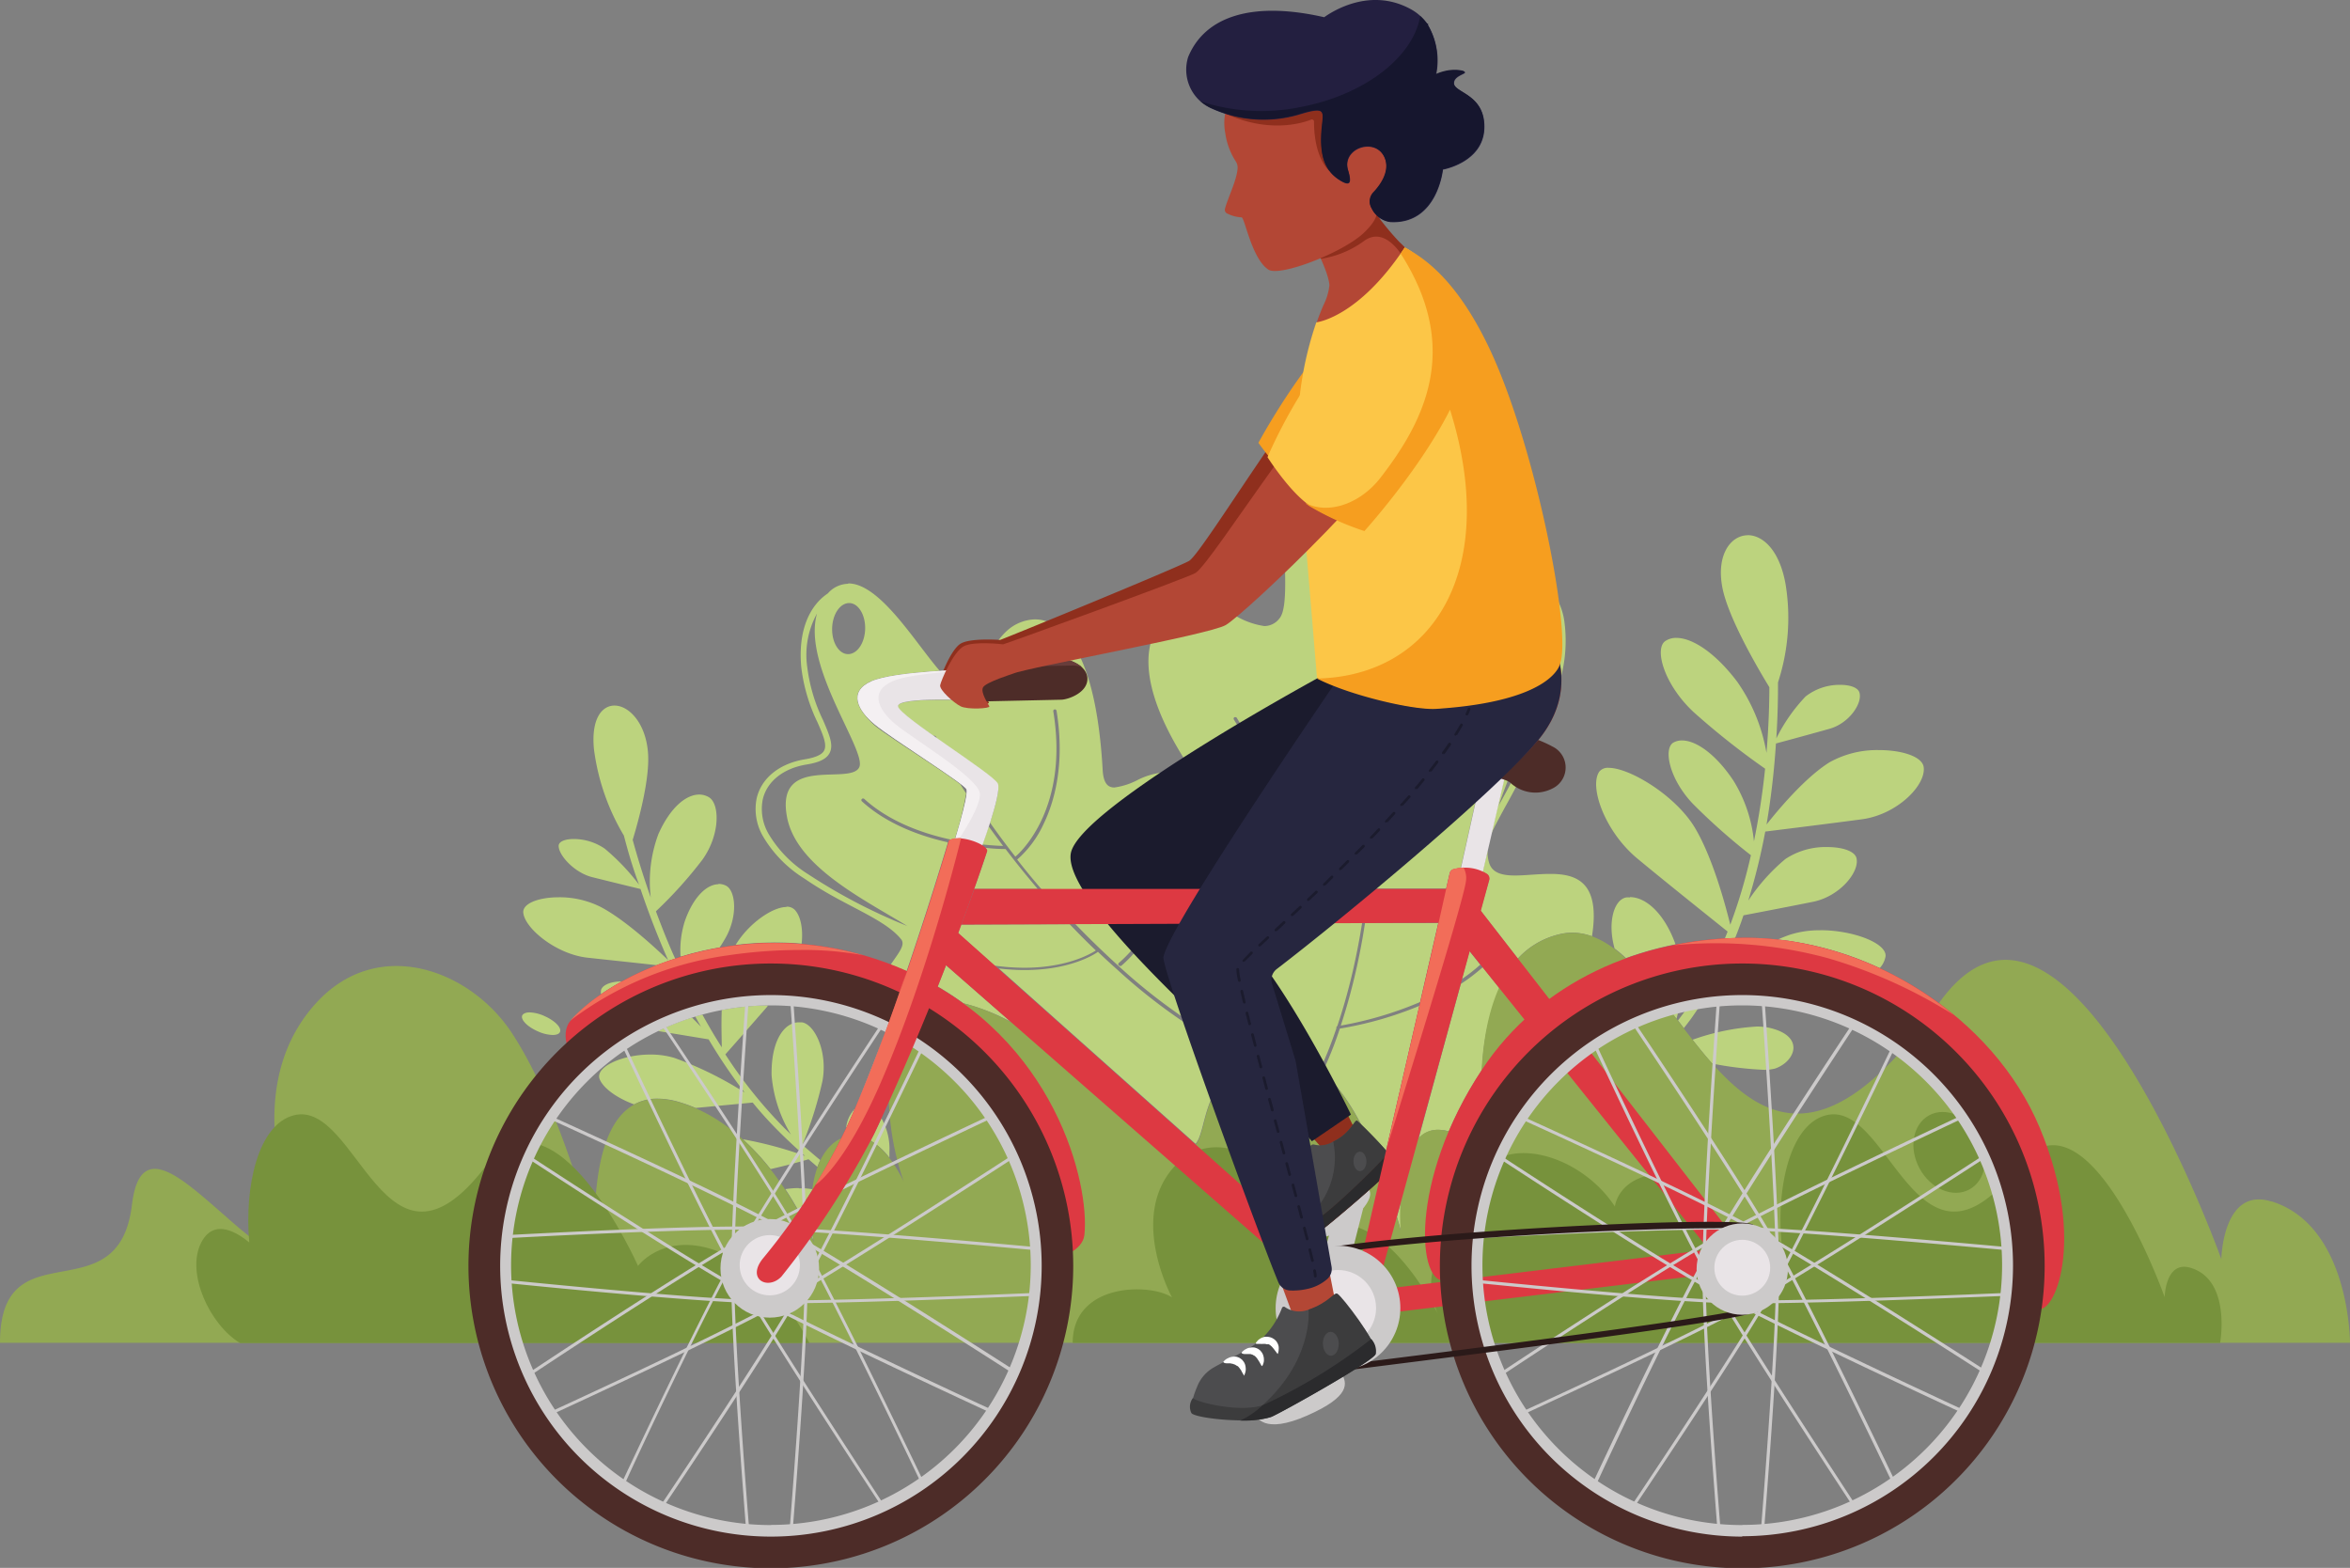 <svg xmlns="http://www.w3.org/2000/svg" viewBox="0 0 309.77 206.66"><rect x="0" y="0" width="309.77" height="206.66" fill="#808080" stroke="none"/><defs><style>.cls-1{fill:#cccaca;}.cls-2{fill:#bcd37e;}.cls-3{fill:#92a953;}.cls-4{fill:#77923c;}.cls-5{fill:#8f2f1d;}.cls-6{fill:#f69e1f;}.cls-7{fill:#1b1b2d;}.cls-8{fill:#4c4c4e;}.cls-9{fill:#3c3c3d;}.cls-10{fill:#4d2c28;}.cls-11{fill:#2b2b2d;}.cls-12{fill:#fff;}.cls-13{fill:#dd3942;}.cls-14{fill:#e9e4e7;}.cls-15{fill:#f4f0f2;}.cls-16{fill:#673d3b;}.cls-17{fill:#2b1a19;}.cls-18{fill:#d4ece9;}.cls-19{fill:#b9e0da;}.cls-20{fill:#69c1b6;}.cls-21{fill:#f26d59;}.cls-22{fill:#d7d6d5;}.cls-23{fill:#715653;}.cls-24{fill:#ede8eb;}.cls-25{fill:#f6f2f5;}.cls-26{fill:#b34735;}.cls-27{fill:#26263f;}.cls-28{fill:#f68e6c;}.cls-29{fill:#fcc647;}.cls-30{fill:#ee6e4c;}.cls-31{fill:#231f40;}.cls-32{fill:#16162e;}</style></defs><g id="Layer_2" data-name="Layer 2"><g id="Layer_4" data-name="Layer 4"><g id="Layer_1-2" data-name="Layer 1"><path class="cls-1" d="M165.44,186.11c.07.72,1.15,3,6.88.47s5.3-4.25,4.48-5.62-11.44,4.21-11.36,5.12Z"/><path class="cls-2" d="M184.64,158.58l-.5,1.8c.19.64.37,1.27.54,1.87a27.76,27.76,0,0,1,0-3.67Zm10.93-7-.09.18.11.09c0-.09,0-.18,0-.27Zm-8.47-19a47.6,47.6,0,0,1-10.49,3,48.82,48.82,0,0,1-2.26,5.69c3.25,2.86,5.83,7.89,7.75,13l.66-2.83h0l4.34-18.88Zm8.34-5.08a24.47,24.47,0,0,1-2.89,2.2L187,150.07a3.35,3.35,0,0,1,2.59-1.15,5.26,5.26,0,0,1,1.4.2,50.06,50.06,0,0,1,4.38-8.12,31.08,31.08,0,0,1,2.28-10.75l-2.18-2.73Zm-70.74-.29c-.35.92-.72,1.86-1.1,2.82a39.57,39.57,0,0,1,3.39,2.21,27,27,0,0,1,6.26,2.45l-8.55-7.48Zm69-1.83-1,3.67a23.36,23.36,0,0,0,2.43-1.9l-1.42-1.77ZM141,121.82l-14.31.05-.41,1.11,4.82,4.3a29.71,29.71,0,0,0,3.92.28c6,0,9.16-2.1,9.43-2.28q-1.67-1.59-3.45-3.46Zm38.47-.15-13.28,0c.23,2.49,0,4.57-1,5.72a2.15,2.15,0,0,1-1.62.91c-1.63,0-3.17-2.64-4.12-6.6l-7.34,0a17.66,17.66,0,0,1-4.32,5.62.23.23,0,0,1-.14,0,.21.21,0,0,1-.18-.08.2.2,0,0,1,0-.3,17,17,0,0,0,4.09-5.28l-9.95,0c2.18,2.27,4.23,4.21,6,5.82a75.42,75.42,0,0,0,12.42,9.21.21.21,0,0,1,.08.29.23.23,0,0,1-.2.11.2.2,0,0,1-.11,0,74.47,74.47,0,0,1-12.5-9.26c-.82-.73-1.68-1.51-2.57-2.37,0,0,0,0,0,0-.17.13-3.35,2.4-9.65,2.4a28.2,28.2,0,0,1-3.42-.21l25.94,23.12c1.7-2,.61-9.59,9.19-11.74a7.55,7.55,0,0,1,1.85-.23A8.33,8.33,0,0,1,174,141a53.52,53.52,0,0,0,2.16-5.46.09.09,0,0,1,0-.07.22.22,0,0,1,.12-.22,78.64,78.64,0,0,0,2.27-8.27c.35-1.6.69-3.38,1-5.33Zm10.11,0-9.65,0c-.3,2-.65,3.81-1,5.43a80.6,80.6,0,0,1-2.19,8.08,47.85,47.85,0,0,0,10.45-3.1l2.4-10.44Zm6.52-9.61-.66,2.86a4.82,4.82,0,0,1,.5.27.74.74,0,0,1,.33.84l-1.11,4,4.91,6.32a10.72,10.72,0,0,1,5.36-3.18,7.36,7.36,0,0,1,1.83-.24,7.66,7.66,0,0,1,2.59.48c1.13-7.13-2-8.22-5.49-8.22-.78,0-1.59.05-2.37.1s-1.55.11-2.26.11c-1.63,0-2.94-.29-3.4-1.55a4.61,4.61,0,0,1-.23-1.84Zm-66.21-.28a.69.69,0,0,1,.21.39c0,.1-.61,2-1.7,5h8.39c-1.39-1.63-2.81-3.38-4.24-5.26-.31,0-1.28,0-2.66-.16Zm.43-2.87c-.3.9-.59,1.75-.82,2.4,1.24.13,2.2.18,2.72.19-.63-.84-1.27-1.7-1.9-2.59Zm6.13-27.27a5.74,5.74,0,0,0-3.82,1.6c-2.38,2.24-2.91,5.48-4.46,6.68l.13,2.43s-2-.1-4.15-.1c-2.78,0-5.93.16-5.81.89.08.53,2.17,2.09,4.66,3.84,0,0,0,0,.06,0a.18.18,0,0,1,.1,0,.24.24,0,0,1,.21.11l.18.34c3.55,2.48,7.66,5.22,7.95,6s-.34,2.92-1,5c1.11,1.58,2.23,3.07,3.34,4.49,0,0,0,0,0,0s7.2-5.76,5-19.17a.23.23,0,0,1,.2-.25h0a.23.23,0,0,1,.23.18c1.15,7.14-.31,12.07-1.74,15a14,14,0,0,1-3.45,4.62l0,0q1.65,2.11,3.29,4h16a30,30,0,0,0,.92-10.54.22.22,0,0,1,.21-.23h0a.21.21,0,0,1,.22.2,30.26,30.26,0,0,1-.9,10.57h4.79c-.11-1.1-.17-2.25-.19-3.43-.16-9.71-2.3-12.07-4.81-12.07a9.34,9.34,0,0,0-3.63,1,9.37,9.37,0,0,1-3.09,1c-.87,0-1.44-.57-1.54-2.32-.88-15.64-5.28-19.84-8.94-19.84Zm-16.66,40.5-.28-.12a73.41,73.41,0,0,1-13-6.8,15.73,15.73,0,0,1-5.13-5.19,6.52,6.52,0,0,1-.83-4.68c.56-2.37,2.72-4.08,5.77-4.58,1.64-.26,2.59-.72,3-1.45.62-1.07,0-2.47-.83-4.4a22.15,22.15,0,0,1-2.08-7,11.25,11.25,0,0,1,1.29-7.06c-2,6.92,6.56,18.08,5.57,20.26-1.13,2.46-11-1.7-9.55,6.45,1.14,6.62,10.21,11,16.1,14.62Zm-8-35.92h0c-1.22,0-2.16-1.57-2.1-3.43s1.06-3.3,2.25-3.3h0c1.21,0,2.16,1.58,2.1,3.44s-1.06,3.29-2.25,3.29Zm0-9.27a3.65,3.65,0,0,0-2.67,1.27,6.9,6.9,0,0,0-1.65,1.55c-1.06,1.37-2.24,3.9-1.85,8.16a22.75,22.75,0,0,0,2.13,7.26c.74,1.68,1.31,3,.86,3.78-.3.52-1.12.88-2.49,1.11-3.36.55-5.74,2.46-6.37,5.11a7.15,7.15,0,0,0,.9,5.17,16.29,16.29,0,0,0,5.36,5.43c.63.43,1.26.84,1.88,1.22,4.34,2.69,8.92,4.32,10.9,6.8.6.75-.38,1.84-1.39,3.35q1,.41,2.1.87c2.93-8.57,5.13-15.92,5.46-17-3.72-.84-8.08-2.42-11.35-5.41a.21.21,0,0,1,0-.31.24.24,0,0,1,.32,0c3.3,3,7.74,4.57,11.46,5.37a2.17,2.17,0,0,1,.47-.1,43.14,43.14,0,0,0,1.49-6l-.76-1.19c-2-1.55-7.56-5.09-10.29-7-.43-.32-.8-.59-1.06-.81C114,94.43,113,93.16,113,92c0-.84.52-1.62,1.81-2.2,1.76-.78,5.88-1.18,9.06-1.38-3.21-3.69-7.87-11.52-12.05-11.52ZM177.44,68a4.59,4.59,0,0,1-3.26-1.81c-1.4-1.67-1.67-3.75-.6-4.64a1.84,1.84,0,0,1,1.22-.41A4.63,4.63,0,0,1,178.06,63c1.4,1.67,1.67,3.75.6,4.64a1.84,1.84,0,0,1-1.22.41Zm11.3,14.39a1.2,1.2,0,0,1-.59-.14c-2.48-1.29-2.9-17.58-9.7-22.54,1.74.66,4.05,2.17,6.29,5.58A26.53,26.53,0,0,1,188,73.23c.64,2.37,1.11,4.08,2.45,4.62a2.31,2.31,0,0,0,.89.17,6.39,6.39,0,0,0,2.89-1,9.52,9.52,0,0,1,4.51-1.24,6.38,6.38,0,0,1,4,1.36,7.74,7.74,0,0,1,2.65,4.89,18.09,18.09,0,0,1-.86,8.4,84.09,84.09,0,0,1-6.83,15.47l-.17.31c2.65-7.54,7.69-17.93,3.9-24.81-1.34-2.45-2.78-3.29-4.22-3.29-1.62,0-3.23,1.06-4.69,2.12s-2.78,2.12-3.81,2.12ZM174.33,58.3c-8.39,0-3.18,20.3-5.68,23.22a2.49,2.49,0,0,1-2,1A10.42,10.42,0,0,1,162.6,81a11.19,11.19,0,0,0-4.73-1.45h-.21c-4.31.16-12.72,6.52,2.26,25.91a35.71,35.71,0,0,1,5.44,11.67h14.73c.3-2.87.51-6,.54-9.39h-.07c-.11,0-10.55-.64-17.92-12.91a.22.22,0,0,1,.09-.3.2.2,0,0,1,.11,0,.21.21,0,0,1,.2.11c7.24,12.06,17.44,12.68,17.54,12.69h.06a105,105,0,0,0-1.55-18.63.22.22,0,0,1,.19-.25h0a.24.24,0,0,1,.23.18,105.23,105.23,0,0,1,1.55,16.71c1.8-1.2,10.34-7.27,11.95-15.23a.22.22,0,0,1,.22-.18h.05a.22.22,0,0,1,.18.25c-1.74,8.6-11.36,15-12.39,15.68a99.74,99.74,0,0,1-.55,11.26h10.1l.46-2a.75.75,0,0,1,.54-.55l.06,0a4.85,4.85,0,0,1,.74-.15h.13l2.91-13.08,3,.49-1.86,8c.47-1,1.1-2.17,1.83-3.51a89.27,89.27,0,0,0,6.08-13.18c.28-.79.55-1.6.81-2.44a18.94,18.94,0,0,0,.89-8.79,8.55,8.55,0,0,0-2.95-5.38A7.18,7.18,0,0,0,198.76,75a10.29,10.29,0,0,0-4.92,1.36,5.61,5.61,0,0,1-2.48.85,1.72,1.72,0,0,1-.58-.1c-1-.4-1.41-2-2-4.09a27,27,0,0,0-3.34-8.18c-2.76-4.19-5.66-5.67-7.61-6.18a8.45,8.45,0,0,0-2.11-.28l-.52,0a5.51,5.51,0,0,0-.89-.07Z"/><path class="cls-2" d="M107.13,162.8,107,163c.1.2.17.37.22.5l0,0a6.67,6.67,0,0,1-.12-.69Zm-1.82-6.2a11.89,11.89,0,0,0-1.79.14c.67,1,1.26,2,1.75,2.88.57-.84,1.17-1.75,1.78-2.73,0,0,0-.1,0-.15l-.82-.1c-.31,0-.63,0-.94,0Zm10.91-9.26c-.32.71-.65,1.41-1,2.1l-.45.9a8.78,8.78,0,0,1,2.47,2.26c0-.25,0-.5,0-.74a8.15,8.15,0,0,0-1.09-4.52Zm-3.53-1.18a4.1,4.1,0,0,0-1.16,2.58c.14-.3.28-.6.41-.9l.75-1.68ZM101.2,132.52a33.56,33.56,0,0,0-6.06.61c-.08,2,0,3.76,0,4.92-.91-1.43-1.76-2.88-2.56-4.33q-.47.12-.93.27c.24.45.5.9.75,1.34l-1.19-1.21a34.67,34.67,0,0,0-4.47,1.78L93.41,137A70.22,70.22,0,0,0,98.15,144a46.52,46.52,0,0,0-9.3-4.57,11,11,0,0,0-3.13-.43c-3.73,0-7.24,1.64-6.69,3.2.43,1.19,2.28,2.54,4.56,3.37a6.28,6.28,0,0,1,3.09-.76,10.37,10.37,0,0,1,3.18.55,16,16,0,0,1,1.83.68l7.53-.71c1,1.24,2.1,2.45,3.23,3.59s2.42,2.35,3.67,3.45a50.46,50.46,0,0,0-8.18-2.2,33.31,33.31,0,0,1,3.64,3.93c2.19-.5,4.22-1.06,5-1.3l1.16,1c.12-.31.25-.61.38-.89-.79-.65-1.57-1.33-2.35-2a52.37,52.37,0,0,0,2.63-8.35c.75-3.89-1-7.58-2.72-7.81l-.35,0c-2,0-3.71,2.5-3.62,7a17.8,17.8,0,0,0,2.55,7.79c-.38-.38-.77-.75-1.15-1.14a61.18,61.18,0,0,1-7.5-9.42c1-1.11,3.42-3.88,5.55-6.32ZM82,129.36c-1.61,0-2.84.56-2.79,1.37a1.25,1.25,0,0,0,0,.32A32.13,32.13,0,0,1,82,129.36Zm21.67-9.81c-1.86,0-5,2.19-6.7,5a44.34,44.34,0,0,1,5.22-.32q1.71,0,3.48.15c.21-1.93-.12-3.65-.93-4.48a1.47,1.47,0,0,0-1.07-.39Zm-8.94-3c-1.53,0-3.3,1.61-4.44,4.81a12.64,12.64,0,0,0-.58,4.74,42.13,42.13,0,0,1,5.15-1.22q.33-.48.63-1c1.83-3,1.51-6.48.21-7.14a2.2,2.2,0,0,0-1-.23ZM81,93c-1.68,0-3.11,1.79-2.7,5.8a29.57,29.57,0,0,0,3.94,11.34c.41,1.56,1,3.79,2,6.47a28.7,28.7,0,0,0-4.54-4.76,7.26,7.26,0,0,0-4.06-1.26c-1.13,0-2,.32-2,.91,0,1.25,2.09,3.54,4.43,4.12,2,.5,5.35,1.32,6.36,1.56.94,2.77,2.14,6,3.64,9.37-1.74-1.67-5.72-5.34-8.88-7a12.06,12.06,0,0,0-5.54-1.28c-2.66,0-4.83.83-4.67,2.07.26,2.1,4.38,5.44,8.44,5.89,2.62.29,6.67.71,9.21,1,.77-.3,1.56-.59,2.38-.85-1-2.18-1.81-4.29-2.55-6.26a56.26,56.26,0,0,0,6.12-6.79c2.38-3.31,2.31-7.4.86-8.25a2.48,2.48,0,0,0-1.27-.35c-1.75,0-3.84,1.73-5.39,5.23a17.93,17.93,0,0,0-1,8.34c-1.08-3.08-1.87-5.71-2.38-7.6.67-2.2,2.36-8.16,2-11.7-.36-3.77-2.53-6-4.4-6Z"/><path class="cls-2" d="M231.57,135.31a30.16,30.16,0,0,0-8.46,1.74c.84,1.08,1.71,2.14,2.59,3.14a44.93,44.93,0,0,0,6.8.82,5.06,5.06,0,0,0,1.53-.18c2.62-.94,3.93-4.22-.69-5.33a7.51,7.51,0,0,0-1.77-.19Zm-10.18-2.73-1.47.31c.36.46.71.93,1.07,1.4.14-.52.28-1.1.4-1.71Zm3-.48c-.55.07-1.1.15-1.64.24-.29.44-.6.88-.92,1.31-.21.28-.42.57-.64.85.09.12.18.25.28.37l.49.65c.31-.39.61-.79.91-1.19.53-.73,1-1.47,1.52-2.23Zm15.57-9.48a12.86,12.86,0,0,0-4,.58c-.52.18-1.06.39-1.61.64.43,0,.87.1,1.3.16h.07a43.53,43.53,0,0,1,12.06,3.6,3,3,0,0,0,.77-1.56c.15-1.73-4.28-3.43-8.61-3.43Zm-25.1-4.33a3.73,3.73,0,0,0-.48,0c-1.6.26-2.53,3.22-1.55,6.73a17.42,17.42,0,0,1,1.5,1.27,45.05,45.05,0,0,1,6.53-1.82c-1.43-4-3.86-6.22-6-6.22Zm15.55-47.74c-2.25,0-4.19,2.54-3.38,6.85.75,4,4.69,10.71,6.2,13.18,0,2.14-.08,5.14-.38,8.66a23,23,0,0,0-3.87-9.4c-2.93-3.87-5.94-5.76-8-5.76a2.52,2.52,0,0,0-1.47.42c-1.45,1-.21,5.64,3.68,9.31a100.27,100.27,0,0,0,9.48,7.51,96.34,96.34,0,0,1-1.47,9.58,18.68,18.68,0,0,0-2.7-8c-2.36-3.54-4.95-5.3-6.78-5.3a2.27,2.27,0,0,0-1.14.28c-1.33.78-.58,4.76,2.57,8.07a81.64,81.64,0,0,0,7.65,6.78,70.63,70.63,0,0,1-2.72,9.16c-.68-2.78-2.35-8.9-4.65-12.76-2.54-4.26-8.6-7.92-11.37-7.92a1.44,1.44,0,0,0-1.23.48c-1.4,1.93.69,7.94,5.07,11.53,3.61,3,9.78,7.92,11.83,9.57-.12.31-.25.62-.37.92l1.35-.06q.6-1.47,1.11-3c1.79-.34,6.42-1.23,9.19-1.79,3.49-.71,6.13-3.91,5.71-5.74-.22-.94-1.88-1.47-3.85-1.47a9.62,9.62,0,0,0-5.53,1.58,25.4,25.4,0,0,0-4.89,5.48,82.56,82.56,0,0,0,2.24-9.1c2-.25,8.8-1.09,12.74-1.62,4.68-.63,8.5-4.53,8.14-6.91-.21-1.35-2.84-2.21-5.85-2.21a12.85,12.85,0,0,0-6.56,1.61c-3.21,2-6.77,6.26-8.3,8.2A104.33,104.33,0,0,0,234.1,98c1.12-.3,4.88-1.32,7.07-1.94,2.59-.73,4.37-3.38,3.93-4.79-.2-.64-1.23-1-2.5-1a7.27,7.27,0,0,0-4.6,1.54,22.38,22.38,0,0,0-3.85,5.52c.19-3,.23-5.6.22-7.38a27.38,27.38,0,0,0,1-12.94c-.79-4.49-3-6.47-5-6.47Z"/><path class="cls-3" d="M299.41,158.37c-6.44-2-6.6,7.6-6.6,7.6s-20.49-57.34-37.21-33.76c-17.11,24.12-26,13.39-34.17,2.66-5-6.63-9.77-13.25-16-11.68-9.12,2.31-11.17,14.23-9.88,28.66-2.68-2.26-8.28-5.89-10.13,1.36a28,28,0,0,0-.78,9c-2.76-10-8.58-25.39-17.83-23.08-13.53,3.39-3,20.32-17.29,7.45S115,121.56,117.21,146a35.88,35.88,0,0,0,1.9,9.71c-4-8.17-9.41-7.18-11.34-1.89-1.53,4.17-.6,9.69-.46,10-.28-.58-6-14.8-17.45-18.43-11.66-3.69-11.24,12.5-11.6,16.18-.2,2.08-3.75-14.65-10.78-25.4-5.48-8.36-17.73-12.95-25.91-3.85-11.78,13.11-.63,33.87-.63,33.87-3.17,1-7.37-2.48-11.35-6-5.81-5.06-11.15-10.11-12.2-1.37C15.62,173.55,0,161.53,0,177H309.77s0-15.46-10.36-18.65Z"/><path class="cls-4" d="M292.65,177s1.5-8.27-3.89-9.89c-3.34-1-3.42,3.87-3.42,3.87S275.07,142,266,153.76c-8.06,10.47-12.54,5-16.69-.47-2.7-3.56-5.26-7.12-8.58-6.29-4.74,1.18-6.57,9.41-5.9,16.77-1.4-1.15-4.3-3-5.27.7a13.89,13.89,0,0,0-.4,4.61c-1.44-5.1-5-14.68-9.95-14.42-5.95.31-6.34,4.37-6.34,4.37-5.67-8.64-19.9-10.71-18.76,1.73a22.27,22.27,0,0,0,1.2,5.57c-1.8-1.34-4.48-2.68-5.91-.15-1.78,3.16.17,7.07.17,7.07s-4.7-9.63-10.75-11.51-4.49,7.39-4.67,9.27c-.11,1.06-2.22-9.79-5.87-15.27-2.85-4.26-9.21-6.61-13.46-2-6.12,6.68-.33,17.27-.33,17.27-2.88-1.92-13.09-1.93-13.09,6l151.24,0Z"/><path class="cls-4" d="M93.37,164.52c-6.26-1.73-9.27,2.34-9.27,2.34S73.09,142,64,153.76C50.72,171.05,47.18,144.9,38.76,147c-4.74,1.18-6.57,9.41-5.9,16.77-1.4-1.15-4.62-3.38-6.36.06-2,4,1.14,10.76,5.13,13.19h75.05S101.9,166.88,93.37,164.52Z"/><ellipse class="cls-4" cx="256.95" cy="151.88" rx="4.45" ry="5.56" transform="translate(-41.34 141.08) rotate(-28.51)"/><path class="cls-2" d="M69.85,133.44c-.48,0-.83.12-1,.38-.27.54.62,1.49,2,2.1a5.09,5.09,0,0,0,2,.5c.47,0,.83-.12.95-.37.28-.55-.61-1.49-2-2.11a5.22,5.22,0,0,0-2-.5Z"/><path class="cls-5" d="M180.94,42.58c-5.94,2.58-22.18,30.19-24.21,31.36-1.53.88-24.13,10.16-24.9,10.41,0,0-3.83-.29-5.17.47s-2.8,4.64-2.9,5.27,1.88,2.23,2.81,2.66,3.93.14,3.78-.16-1.24-1.73-.94-2.45,3.65-2.84,4.52-3.18a.3.3,0,0,0,.11-.07c1.75-.85,24.46-6,26.5-7.38C162.88,78,183,57.15,186.19,48.13,187,45.84,186.87,40,180.94,42.58Z"/><path class="cls-6" d="M165.88,58.37s2.7,3.88,5.11,5.32a30.58,30.58,0,0,0,6.35,2.51s15.8-20.28,7.12-25.44C177.55,36.65,165.88,58.37,165.88,58.37Z"/><polygon class="cls-1" points="173.51 168.92 176.48 158.15 179.67 159.35 177.01 169.87 173.51 168.92"/><path class="cls-1" d="M172.55,162.4c.19.54,2.36,1.46,5-.92s3.63-4,2.76-4.86-8,5.08-7.78,5.76Z"/><path class="cls-5" d="M175.41,89.63s-32.93,16.71-34,22.84c-.62,3.64,6.22,11.49,14.78,19.82s19.27,20.37,19.27,20.37l3.78-2.47s-8.19-17.36-14.53-25c-2.39-2.87-9.21-7.83-9.21-7.83l5.31-.13C177.89,114.52,196.34,93,196.34,93Z"/><path class="cls-7" d="M175.32,88.49s-33.12,17.85-34.17,24c-.62,3.64,6.22,11.49,14.78,19.82s17,18.12,17,18.12l5.15-3.51s-7-14.53-13.38-22.14a59.34,59.34,0,0,0-6.56-6.28C173.33,112.1,196.06,93,196.06,93Z"/><path class="cls-8" d="M165.84,158.77a28.1,28.1,0,0,0-.47,3.64c.11.38,8.38,0,8.6-.08s9.79-8.07,9.95-8.84-4.67-5.48-5-5.75-.88,1.7-3.24,2.76a3.28,3.28,0,0,1-2.4.38.49.49,0,0,0-.64.36,13,13,0,0,1-1,3C170.83,155.86,166.82,157.54,165.84,158.77Z"/><path class="cls-9" d="M178.91,147.74c-.33-.27-.87,1.66-3.17,2.73a10.45,10.45,0,0,1-7.06,12.09c2.37,0,5.16-.19,5.29-.22s9.79-8.08,9.95-8.85S179.25,148,178.91,147.74Z"/><path class="cls-10" d="M183,152c-1.32,1.62-8,8.1-9.62,8.84-1.15.52-6.63.5-7.93.14a5.2,5.2,0,0,0-.11,1.4c.11.38,7.89.22,8.6-.08s9.79-8.07,9.95-8.84C184,153.26,183.59,152.71,183,152Z"/><path class="cls-11" d="M183.92,153.4a.44.44,0,0,0,0-.1h0A5.49,5.49,0,0,0,183,152c-1.33,1.62-8,8.11-9.62,8.84a7.42,7.42,0,0,1-2,.33,10.72,10.72,0,0,1-2.73,1.36c2.32,0,5-.18,5.28-.22h0l0,0c.6-.39,8.87-7.32,9.83-8.67h0a.35.35,0,0,0,.07-.14h0a.11.11,0,0,0,0-.08Z"/><path class="cls-8" d="M180.12,153.08c0,.71-.37,1.28-.84,1.29s-.86-.57-.87-1.28.37-1.28.84-1.29S180.11,152.37,180.12,153.08Z"/><path class="cls-12" d="M170,158.65l-.28-.49-.12-.21a1.33,1.33,0,0,0-.14-.19,1.07,1.07,0,0,0-.14-.16l-.07-.06-.07,0-.08,0-.08,0c-.07,0-.13-.05-.21-.06l-.23-.05-.24,0a3.92,3.92,0,0,0-.4-.06c-.1,0-.13-.09,0-.17l.14-.13a.78.78,0,0,1,.2-.14,1.32,1.32,0,0,1,.61-.2,1.45,1.45,0,0,1,.41,0,1.78,1.78,0,0,1,.41.17l.18.14.14.18a.49.49,0,0,1,.11.18.71.71,0,0,1,.08.18,1.12,1.12,0,0,1,.06.35,1.45,1.45,0,0,1,0,.3,1.39,1.39,0,0,1-.13.42A.92.92,0,0,1,170,158.65Z"/><path class="cls-12" d="M171.74,157.47l-.28-.5c0-.06-.07-.13-.12-.2s-.09-.13-.13-.19a1.17,1.17,0,0,0-.15-.16.46.46,0,0,1-.07-.07l-.07,0a.14.14,0,0,0-.08-.05l-.08,0c-.07,0-.13-.06-.21-.07l-.23-.05-.24,0c-.15,0-.29,0-.4,0s-.13-.09-.05-.17a.92.92,0,0,1,.14-.13.8.8,0,0,1,.2-.15l.27-.12a1.69,1.69,0,0,1,.34-.08,1.47,1.47,0,0,1,.41,0,1.43,1.43,0,0,1,.41.17l.18.14.14.17a.58.58,0,0,1,.11.18.64.64,0,0,1,.08.19,1.11,1.11,0,0,1,.06.34,1.05,1.05,0,0,1,0,.31,1.49,1.49,0,0,1-.13.42A.92.92,0,0,1,171.74,157.47Z"/><path class="cls-13" d="M190.65,168.74h0c-3.79,1-5.06-13.08,4.76-27.85,7.59-11.42,20.79-17.28,34.73-17.28,16.18,0,32.62,10.38,38.75,25.08,6.31,15.12,1.71,25-.34,23.73-.53-.32,4.05-40.31-36.17-40.78s-41.73,37.1-41.73,37.1Z"/><path class="cls-13" d="M75.63,139.85s-2.14-3.38-.38-5.36c6.07-6.89,25-15.29,44.69-6.32,19.15,8.69,23.74,27.9,23,34.63-.24,2.11-3.41,3-3.41,3s-1-22.78-20.55-32.44c-24.93-12.29-43.33,6.45-43.33,6.45Z"/><polygon class="cls-14" points="192.3 115.67 195.49 101.32 198.51 101.81 195.17 116.2 192.3 115.67 192.3 115.67"/><polygon class="cls-13" points="229.46 164.21 192.97 117.17 128.44 117.17 126.73 121.87 190.72 121.63 225.26 164.71 179.38 170.26 125.88 122.59 124.38 126.95 177.79 173.68 231.77 167.18 229.46 164.21 229.46 164.21"/><path class="cls-1" d="M98.5,201.13a.21.21,0,0,1-.21-.18c0-.24-1.92-23.64-1.92-33.14s1.9-35.91,1.92-36.18a.21.21,0,0,1,.41,0c0,.26-1.92,26.66-1.92,36.15s1.9,32.87,1.92,33.1a.2.2,0,0,1-.19.22Z"/><path class="cls-1" d="M104.26,202.09h0a.21.21,0,0,1-.19-.22c0-.24,2-24.34,2-33.82s-1.9-36.12-1.92-36.39a.21.21,0,0,1,.19-.22.2.2,0,0,1,.22.19c0,.27,1.92,26.92,1.92,36.42s-2,33.61-2,33.86A.2.2,0,0,1,104.26,202.09Z"/><path class="cls-1" d="M137.56,164.88h0c-.27,0-27.31-2.56-37-2.78s-33.76,1.1-34,1.12a.21.21,0,0,1-.22-.19.2.2,0,0,1,.19-.22c.24,0,24.3-1.35,34-1.12s36.78,2.76,37.06,2.79a.2.2,0,0,1,.18.22A.21.21,0,0,1,137.56,164.88Z"/><path class="cls-1" d="M102.8,171.79c-1,0-2,0-2.77,0-9.74-.23-34.43-2.79-34.68-2.82a.2.2,0,0,1-.18-.22.2.2,0,0,1,.23-.18c.24,0,24.92,2.58,34.64,2.81s37.09-1,37.37-1a.21.21,0,0,1,.21.2.19.19,0,0,1-.19.21C137.18,170.73,114.14,171.79,102.8,171.79Z"/><path class="cls-1" d="M69.55,181.5a.21.21,0,0,1-.17-.09.2.2,0,0,1,.06-.28c.2-.14,20.25-13.48,28.77-18.22s33.11-16.26,33.36-16.37a.19.19,0,0,1,.27.1.2.2,0,0,1-.09.27c-.25.12-24.84,11.63-33.34,16.36s-28.54,18.06-28.75,18.2A.2.2,0,0,1,69.55,181.5Z"/><path class="cls-1" d="M71.49,187a.18.18,0,0,1-.18-.12.2.2,0,0,1,.1-.27c.22-.1,22.79-10.4,31.29-15.13s31.46-19.68,31.69-19.84a.21.21,0,0,1,.22.35c-.23.15-23.19,15.11-31.71,19.85s-31.1,15-31.32,15.15Z"/><path class="cls-1" d="M82,196.06l-.09,0a.22.22,0,0,1-.1-.28c.11-.22,10.28-22,15.08-30.53s19.8-31.13,19.95-31.36a.2.2,0,0,1,.28-.05.2.2,0,0,1,.06.28C117,134.33,102,157,97.22,165.43s-15,30.29-15,30.51A.22.22,0,0,1,82,196.06Z"/><path class="cls-1" d="M86.51,199.75a.19.19,0,0,1-.12,0,.2.2,0,0,1,0-.28c.14-.21,14-20.75,18.83-29.22s16.6-33.19,16.72-33.43a.19.19,0,0,1,.27-.1.2.2,0,0,1,.1.27c-.12.25-11.93,25-16.73,33.46s-18.71,29-18.85,29.25A.21.21,0,0,1,86.51,199.75Z"/><path class="cls-1" d="M122.26,197a.21.21,0,0,1-.18-.12c-.12-.25-11.79-24.76-16.58-33.23S87.25,135.21,87.12,135a.2.2,0,0,1,0-.28.22.22,0,0,1,.29.05c.13.21,13.6,20.17,18.4,28.66s16.47,33,16.59,33.25a.21.21,0,0,1-.1.28Z"/><path class="cls-1" d="M117.18,199.86a.2.2,0,0,1-.17-.09c-.16-.23-15.26-23.1-20.06-31.58S81.71,137.19,81.6,137a.2.2,0,0,1,.1-.27.2.2,0,0,1,.27.1c.11.23,10.55,22.73,15.34,31.2s19.89,31.32,20,31.55a.21.21,0,0,1-.06.29A.2.2,0,0,1,117.18,199.86Z"/><path class="cls-1" d="M134.37,181.51a.2.2,0,0,1-.11,0c-.23-.15-23.06-14.85-31.59-19.53S72.19,147.39,72,147.29a.2.2,0,0,1-.1-.27.2.2,0,0,1,.27-.1c.22.1,22.19,10,30.73,14.67s31.38,19.4,31.61,19.54a.21.21,0,0,1,.06.29A.2.2,0,0,1,134.37,181.51Z"/><path class="cls-1" d="M131.56,186.63a.11.11,0,0,1-.08,0c-.26-.11-25.14-11.6-33.68-16.29S68.52,152,68.31,151.85a.21.21,0,1,1,.23-.34c.2.14,20.93,13.77,29.46,18.45s33.4,16.16,33.65,16.28a.21.21,0,0,1,.1.27A.21.21,0,0,1,131.56,186.63Z"/><path class="cls-1" d="M101.62,128.52a38.25,38.25,0,1,0,38.25,38.25,38.24,38.24,0,0,0-38.25-38.25Zm0,72.5a34.25,34.25,0,1,1,34.25-34.25A34.25,34.25,0,0,1,101.62,201Z"/><path class="cls-10" d="M101.62,127a39.86,39.86,0,1,0,39.85,39.85A39.86,39.86,0,0,0,101.62,127Zm0,75.54a35.69,35.69,0,1,1,35.69-35.69,35.69,35.69,0,0,1-35.69,35.69Z"/><circle class="cls-1" cx="101.47" cy="167.18" r="6.5"/><circle class="cls-14" cx="101.47" cy="166.77" r="3.97"/><path class="cls-1" d="M226.54,201.13a.21.21,0,0,1-.21-.18c0-.24-1.92-23.64-1.92-33.14s1.9-35.91,1.92-36.18a.21.21,0,1,1,.41,0c0,.26-1.92,26.66-1.92,36.15s1.9,32.87,1.92,33.1a.2.2,0,0,1-.19.22Z"/><path class="cls-1" d="M232.3,202.09h0a.21.21,0,0,1-.19-.22c0-.24,2-24.34,2-33.82s-1.9-36.12-1.92-36.39a.21.21,0,0,1,.19-.22.2.2,0,0,1,.22.19c0,.27,1.92,26.92,1.92,36.42s-2,33.61-2,33.86A.2.2,0,0,1,232.3,202.09Z"/><path class="cls-1" d="M265.6,164.88h0c-.27,0-27.3-2.56-37-2.78s-33.76,1.1-34,1.12a.21.21,0,0,1-.22-.19.2.2,0,0,1,.19-.22c.25,0,24.3-1.35,34-1.12s36.79,2.76,37.06,2.79a.2.2,0,0,1,.18.22A.21.21,0,0,1,265.6,164.88Z"/><path class="cls-1" d="M230.84,171.79c-1,0-2,0-2.77,0-9.74-.23-34.43-2.79-34.68-2.82a.2.2,0,0,1-.18-.22.2.2,0,0,1,.23-.18c.25,0,24.92,2.58,34.64,2.81s37.1-1,37.37-1a.23.23,0,0,1,.22.2.21.21,0,0,1-.2.21C265.22,170.73,242.18,171.79,230.84,171.79Z"/><path class="cls-1" d="M197.59,181.5a.21.21,0,0,1-.17-.09.2.2,0,0,1,.06-.28c.2-.14,20.26-13.48,28.77-18.22s33.12-16.26,33.36-16.37a.2.2,0,0,1,.28.1.21.21,0,0,1-.1.27c-.25.12-24.84,11.63-33.34,16.36s-28.54,18.06-28.74,18.2Z"/><path class="cls-1" d="M199.53,187a.19.19,0,0,1-.18-.12.2.2,0,0,1,.1-.27c.23-.1,22.79-10.4,31.29-15.13s31.46-19.68,31.69-19.84a.21.21,0,0,1,.22.35c-.23.15-23.19,15.11-31.71,19.85s-31.09,15-31.32,15.15Z"/><path class="cls-1" d="M210,196.06l-.09,0a.21.21,0,0,1-.09-.28c.1-.22,10.27-22,15.07-30.53s19.8-31.13,20-31.36a.2.2,0,0,1,.28-.05.2.2,0,0,1,.06.28c-.15.23-15.14,22.86-19.94,31.33s-14.95,30.29-15,30.51A.22.22,0,0,1,210,196.06Z"/><path class="cls-1" d="M214.55,199.75a.19.19,0,0,1-.12,0,.2.2,0,0,1-.05-.28c.14-.21,14-20.75,18.83-29.22s16.6-33.19,16.72-33.43a.2.2,0,0,1,.27-.1.2.2,0,0,1,.1.27c-.12.25-11.93,25-16.73,33.46s-18.71,29-18.85,29.25A.21.21,0,0,1,214.55,199.75Z"/><path class="cls-1" d="M250.3,197a.21.21,0,0,1-.18-.12c-.12-.25-11.79-24.76-16.58-33.23S215.29,135.21,215.16,135a.2.2,0,0,1,.05-.28.22.22,0,0,1,.29.05c.14.21,13.6,20.17,18.4,28.66s16.47,33,16.59,33.25a.21.21,0,0,1-.1.28Z"/><path class="cls-1" d="M245.22,199.86a.2.2,0,0,1-.17-.09c-.15-.23-15.26-23.1-20.06-31.58s-15.24-31-15.35-31.23a.21.21,0,0,1,.38-.17c.1.23,10.54,22.73,15.33,31.2s19.89,31.32,20,31.55a.21.21,0,0,1-.06.29A.2.2,0,0,1,245.22,199.86Z"/><path class="cls-1" d="M262.41,181.51a.23.23,0,0,1-.11,0c-.23-.15-23.06-14.85-31.59-19.53S200.24,147.39,200,147.29a.2.2,0,0,1-.11-.27.2.2,0,0,1,.27-.1c.22.1,22.19,10,30.73,14.67s31.38,19.4,31.61,19.54a.2.2,0,0,1-.11.38Z"/><path class="cls-1" d="M259.6,186.63a.11.11,0,0,1-.08,0c-.25-.11-25.14-11.6-33.68-16.29S196.56,152,196.35,151.85a.21.21,0,0,1-.06-.28.21.21,0,0,1,.29-.06c.21.14,20.93,13.77,29.46,18.45s33.4,16.16,33.65,16.28a.2.2,0,0,1-.09.39Z"/><path class="cls-1" d="M229.66,128.52a38.25,38.25,0,1,0,38.25,38.25A38.25,38.25,0,0,0,229.66,128.52Zm0,72.5a34.25,34.25,0,1,1,34.25-34.25A34.26,34.26,0,0,1,229.66,201Z"/><path class="cls-10" d="M229.66,127a39.86,39.86,0,1,0,39.86,39.85A39.85,39.85,0,0,0,229.66,127Zm0,75.54a35.69,35.69,0,1,1,35.69-35.69A35.69,35.69,0,0,1,229.66,202.49Z"/><path class="cls-14" d="M129.11,112.47s3-7.9,2.43-9.18-12.95-8.87-13.16-10.18,10-.79,10-.79l-.22-4.07s-10.22.21-13.28,1.57-1.8,3.82.46,5.68,11.7,7.74,12.08,8.53-1.9,7.91-1.9,7.91l3.63.53Z"/><path class="cls-15" d="M129.14,104.49c-.39-2.1-8.81-7.13-11.07-9s-3.51-4.31-.45-5.68c2-.91,7.25-1.3,10.51-1.47v-.1s-10.22.21-13.28,1.57-1.8,3.82.46,5.68,11.7,7.74,12.08,8.53-1.9,7.91-1.9,7.91,4-5.51,3.66-7.45Z"/><path class="cls-10" d="M128.7,87l11-.22c.75,0,3.61.71,3.64,2.7,0,1.83-2.52,2.73-3.46,2.75l-11.1.24a4,4,0,0,1-3.52-1.59l-.06-.08C124.21,89.07,126.07,87.1,128.7,87Z"/><path class="cls-16" d="M127,91.83l0-.09c-1-1.77.86-3.74,3.49-3.8l11-.22a4.1,4.1,0,0,1,1.15.22,5.08,5.08,0,0,0-2.85-1.12l-11,.22c-2.63.06-4.49,2-3.49,3.8l.06.08a3.4,3.4,0,0,0,2.12,1.43A2.64,2.64,0,0,1,127,91.83Z"/><path class="cls-13" d="M181.22,171l15.09-55a.74.74,0,0,0-.33-.84,5.46,5.46,0,0,0-4.27-.6l-.06,0a.75.75,0,0,0-.54.55l-12.77,55.53a.75.75,0,0,0,.73.92h1.43a.74.74,0,0,0,.72-.55Z"/><path class="cls-10" d="M204.64,98.4c-5.43-2.94-15.87-4-22.51-.67-6.42,3.21,15,3.56,17,5.48a4.87,4.87,0,0,0,5.45.75A3.07,3.07,0,0,0,204.64,98.4Z"/><path class="cls-17" d="M176.33,180.75c-4,0-6.61-3.57-7.12-7.35s1.13-8.27,6-9c17.57-2.57,54.13-4.07,55.82-3s3.74,3.26,3.88,5.88c.11,2-.86,3.81-2.88,5.43-1.43,1.15-26.07,4.33-51.18,7.49l-3.62.46A7,7,0,0,1,176.33,180.75Zm49.58-18.85c-10.42,0-35.57,1.14-50.59,3.33-4.33.64-5.78,4.51-5.3,8.06s3.1,7.09,7.11,6.59l3.62-.46c16-2,49.2-6.2,50.77-7.32,1.8-1.44,2.67-3,2.57-4.74-.13-2.31-2-4.27-3.5-5.24A24.47,24.47,0,0,0,225.91,161.9Z"/><circle class="cls-1" cx="229.66" cy="167.28" r="6.02"/><circle class="cls-14" cx="229.66" cy="167.1" r="3.68"/><circle class="cls-1" cx="176.37" cy="172.42" r="8.22"/><circle class="cls-14" cx="176.37" cy="172.42" r="5.02"/><path class="cls-13" d="M100.6,165.84a82.37,82.37,0,0,0,11.34-18c6.29-13.83,13.12-37,13.12-37,1.23-1,5.05.42,5.08,1.31a349.41,349.41,0,0,1-14.9,37.3A113.18,113.18,0,0,1,103,168.27c-1.77,1.85-4.68.35-2.4-2.43Z"/><path class="cls-18" d="M111.53,148.74l-.6,1.24h0l.6-1.24ZM116.72,136c-1.31,3.53-2.67,7-4,10.14h0c1.36-3.12,2.72-6.61,4-10.14Zm8.73-25.4a1.22,1.22,0,0,0-.39.21l0,.14h0l0-.14a1.22,1.22,0,0,1,.39-.21Z"/><path class="cls-19" d="M125,111c-.33,1.11-2.53,8.46-5.46,17h0c2.93-8.57,5.13-15.92,5.46-17Zm.9-.45a2.17,2.17,0,0,0-.47.1h0a2.17,2.17,0,0,1,.47-.1Z"/><path class="cls-19" d="M112.69,146.16h0l-.75,1.68c-.13.3-.27.6-.41.9h0c.14-.3.28-.6.41-.9l.75-1.68Z"/><path class="cls-20" d="M110.93,150h0c-1.13,2.27-2.32,4.38-3.48,6.26h0c1.16-1.88,2.35-4,3.48-6.26Z"/><path class="cls-21" d="M119.56,128c-.31.9-.62,1.82-1,2.74h0c.33-.92.64-1.84,1-2.74Z"/><path class="cls-22" d="M117.21,134.69l-.49,1.33h0l.49-1.33Z"/><path class="cls-23" d="M118.61,130.74c-.45,1.31-.92,2.63-1.4,3.95h0c.48-1.32,1-2.64,1.4-3.95Z"/><path class="cls-24" d="M126.47,110.5Z"/><path class="cls-25" d="M126.3,110.5l-.38,0h0l.38,0h0Z"/><polygon class="cls-24" points="126.67 110.52 126.67 110.52 126.67 110.52 126.67 110.52 126.67 110.52"/><path class="cls-21" d="M126.3,110.5l-.38,0a2.17,2.17,0,0,0-.47.1,1.22,1.22,0,0,0-.39.21l0,.14c-.33,1.11-2.53,8.46-5.46,17-.31.9-.62,1.82-1,2.74-.45,1.31-.92,2.63-1.4,3.95l-.49,1.33c-1.31,3.53-2.67,7-4,10.14l-.75,1.68c-.13.3-.27.6-.41.9l-.6,1.24c-1.13,2.27-2.32,4.38-3.48,6.26.07,0,3.78-2.42,8.53-13.27,6.36-14.52,10.68-32.43,10.69-32.45h-.37Z"/><polygon class="cls-18" points="187.22 132.08 187.22 132.08 187.1 132.6 187.1 132.6 187.22 132.08 187.22 132.08"/><path class="cls-19" d="M187.1,132.6h0l-4.34,18.88h0l4.34-18.87Zm2.52-11h0l-2.4,10.44h0l2.4-10.44Zm2.83-7.23a4.85,4.85,0,0,0-.74.15l-.06,0a.75.75,0,0,0-.54.55l-.46,2h0l.46-2a.75.75,0,0,1,.54-.55l.06,0a4.85,4.85,0,0,1,.74-.15Z"/><polygon class="cls-21" points="190.65 117.17 190.65 117.17 189.62 121.64 189.62 121.64 190.65 117.17 190.65 117.17"/><path class="cls-21" d="M192.85,114.38a2.69,2.69,0,0,0-.4,0,4.85,4.85,0,0,0-.74.15l-.06,0a.75.75,0,0,0-.54.55l-.46,2-1,4.47-2.4,10.44-.12.52-4.34,18.87c0-.14,10.24-32.69,10.45-35.27a2.79,2.79,0,0,0-.36-1.82Z"/><path class="cls-21" d="M102.17,124.3c-12.51,0-22.76,5.48-27,10.23a44.36,44.36,0,0,1,20.68-8.59,64.53,64.53,0,0,1,9.5-.72,42.79,42.79,0,0,1,8.47.7,42.84,42.84,0,0,0-11.69-1.62Z"/><path class="cls-18" d="M230.15,123.61h0a39.22,39.22,0,0,1,4.19.23h0a39,39,0,0,0-4.18-.23Z"/><path class="cls-19" d="M235.7,124Zm-.06,0h0Zm-1.31-.16h0c.43,0,.87.1,1.3.16-.43-.06-.87-.12-1.3-.16Z"/><path class="cls-21" d="M230.14,123.61a48.44,48.44,0,0,0-9.59,1,56.49,56.49,0,0,1,20.37,1.68,65.24,65.24,0,0,1,16.62,7.5A44.65,44.65,0,0,0,235.7,124h-.07c-.43-.06-.87-.12-1.3-.16a39.22,39.22,0,0,0-4.19-.23Z"/><path class="cls-26" d="M201.4,79.56s9,8.82,1.35,18-36.32,29.79-37,30.48c0,0,1.62,6.28,3.13,10.47s7.43,34.56,7.43,34.56l-5.52,1.25s-2.1-5.2-6.4-18.38-10.64-27.06-10.15-29.86,27.71-36.46,27.71-36.46Z"/><path class="cls-8" d="M160,180.24a5,5,0,0,0-2.22,2.6,10.62,10.62,0,0,0-.71,2.3c.06.48,9.62.8,9.9.77s13.89-7.11,14.23-8-4.33-6.79-4.89-7.28c-.4-.34-.87,1.18-4.1,2.09a3.31,3.31,0,0,1-2.81-.42.26.26,0,0,0-.41.09,10.92,10.92,0,0,1-2.7,4.09C165.15,177.68,162.06,179.07,160,180.24Z"/><path class="cls-12" d="M164,181.34l-.35-.6c0-.08-.09-.17-.15-.25a2,2,0,0,0-.17-.23,1.11,1.11,0,0,0-.18-.19A.6.6,0,0,1,163,180l-.1-.06a.16.16,0,0,0-.09-.05l-.11-.06c-.08,0-.15-.06-.25-.07l-.28-.06-.3,0c-.19,0-.36,0-.48-.06s-.17-.11-.08-.21l.17-.16a1.24,1.24,0,0,1,.25-.18l.33-.16a2.35,2.35,0,0,1,.42-.1,2.05,2.05,0,0,1,.49,0,1.62,1.62,0,0,1,.51.21l.23.17a1.73,1.73,0,0,1,.17.21.7.7,0,0,1,.14.21,1.15,1.15,0,0,1,.1.23,1.72,1.72,0,0,1,.08.42,1.48,1.48,0,0,1,0,.37,1.7,1.7,0,0,1-.15.53A1,1,0,0,1,164,181.34Z"/><path class="cls-12" d="M166.32,180.07l-.34-.6c-.06-.08-.1-.17-.16-.24a2.5,2.5,0,0,0-.16-.24l-.18-.19-.09-.08-.09-.05s-.06,0-.1-.06a.93.93,0,0,0-.1-.05,2.41,2.41,0,0,1-.25-.08l-.29,0-.29,0c-.19,0-.36,0-.49-.06s-.16-.1-.07-.2a2.39,2.39,0,0,1,.41-.34l.33-.17a2.59,2.59,0,0,1,.42-.09,1.71,1.71,0,0,1,.5,0,2,2,0,0,1,.51.2l.22.17c.07.07.12.14.18.21a1.35,1.35,0,0,1,.14.22,1,1,0,0,1,.09.22,1.74,1.74,0,0,1,.09.43,2.22,2.22,0,0,1,0,.37,2,2,0,0,1-.16.52A1,1,0,0,1,166.32,180.07Z"/><path class="cls-12" d="M168.41,178.47l-.42-.56-.18-.23-.19-.21-.2-.17-.09-.06-.1-.05-.11,0-.11,0c-.08,0-.16-.05-.26-.05l-.29,0a1.41,1.41,0,0,1-.29,0c-.19,0-.36,0-.49,0s-.18-.09-.1-.19a2,2,0,0,1,.15-.18,1.11,1.11,0,0,1,.22-.21,2.36,2.36,0,0,1,.31-.2,3.71,3.71,0,0,1,.4-.15,2,2,0,0,1,.5,0,1.76,1.76,0,0,1,.53.15l.24.14.21.18a1.4,1.4,0,0,1,.16.2,2.25,2.25,0,0,1,.12.21,1.44,1.44,0,0,1,.13.42,1.61,1.61,0,0,1,0,.37,1.66,1.66,0,0,1-.1.53A1.08,1.08,0,0,1,168.41,178.47Z"/><path class="cls-9" d="M172.49,172.62s.75,7-6.83,13.26c.74,0,1.24,0,1.3,0,.28,0,13.89-7.11,14.23-8s-4.24-7-4.91-7.36C175.86,170.28,175.14,171.71,172.49,172.62Z"/><path class="cls-9" d="M180.74,176.5c-1.91,1.71-10.25,7.13-13.92,8.6-3.18,1.27-9.38-.35-9.56-.84a1.88,1.88,0,0,0-.21,2c.51.7,7.8,1.46,10.43.53,1.29-.45,13.51-7.41,13.85-8.32A3,3,0,0,0,180.74,176.5Z"/><path class="cls-11" d="M180.74,176.5a72.05,72.05,0,0,1-14.34,8.75,10.76,10.76,0,0,1-2.94,2,13,13,0,0,0,4.13-.49c1.25-.55,13.28-7.19,13.74-8.27A2.21,2.21,0,0,0,180.74,176.5Z"/><path class="cls-8" d="M176.47,177.1c0,.87-.43,1.58-1,1.6s-1.06-.68-1.09-1.55.43-1.58,1-1.6S176.45,176.23,176.47,177.1Z"/><path class="cls-27" d="M200.22,80l-22.33,7.25s-23.69,34.41-24.53,38.9C153.08,127.68,166,163,168.5,169a1.77,1.77,0,0,0,1.56,1.1,8.51,8.51,0,0,0,2.28-.21,5.85,5.85,0,0,0,2.58-1.27,1.78,1.78,0,0,0,.6-1.68l-4.72-27a2.25,2.25,0,0,0-.05-.22l-3.06-10a1.79,1.79,0,0,1,.62-2c9-6.9,28.89-23.42,34.44-30.15,6.07-7.36,1.61-14.46-.45-17A1.8,1.8,0,0,0,200.22,80Z"/><path class="cls-26" d="M178.56,24.8a29.53,29.53,0,0,0,4.87,6.77c1.56,1.59,8,6.29,11.3,11.55s5,31.55,3.14,38.52l-24.13-5.56L171.62,58.3a37,37,0,0,1,2.83-18.07,7.6,7.6,0,0,0,.79-2.63c-.12-1.91-2.42-6.11-2.42-6.11Z"/><path class="cls-5" d="M179.77,25.71S181.4,28.08,182,29h0a36.08,36.08,0,0,0,2.41,2.84c.84.8,1.7,1.71,1.7,1.71l-1,.63s-2.34-4.5-5.25-2.46a12.89,12.89,0,0,1-5.73,2.39,4.44,4.44,0,0,1-.49-1.26Z"/><path class="cls-28" d="M183.1,22.23a4,4,0,0,1-3,3.29c-2.84.94-4.18-2-2.38-5s4.54-1.64,4.92-.89A8.41,8.41,0,0,1,183.1,22.23Z"/><path class="cls-29" d="M185.17,32.62c3.39,1.67,6.37,7.37,10.89,15.66,5.77,10.57,11,31.75,9.13,39.05,0,0-.16,4.76-15.47,6-5.25.43-16.09-3.74-16.12-4l-2.49-29.84a45.32,45.32,0,0,1,2.4-17S179,41.93,185.17,32.62Z"/><path class="cls-30" d="M180.68,20a2.33,2.33,0,0,1,2,2.83s.7-3.74-1.76-4.15c-4.07-.69-3.38,3.86-3.38,3.86S178.2,19.88,180.68,20Z"/><path class="cls-26" d="M163.66,28.65a4.67,4.67,0,0,1-1.92-.52.53.53,0,0,1-.27-.6c.38-1.46,1.57-3.78,1.67-5.36a1.54,1.54,0,0,0-.26-.92,9.25,9.25,0,0,1-1.37-3.71,7,7,0,0,1,.1-3.08c1-4.8,4.89-9.17,12.1-9.78s13.37,4.6,13.62,10.54c.31,7.59-6.23,10.59-6.17,11,.19,1.19,1.17,2-1.31,4.4-2.71,2.65-11.13,5.9-12.65,4.92C165,34.11,164.08,28.68,163.66,28.65Z"/><path class="cls-5" d="M175.21,22.52s-2-1.63-2-6.5a.28.28,0,0,0-.39-.25c-1.32.52-5.65,1.79-11.29-.8,0,0,13.59-4.66,15.56-2.24S175.21,22.52,175.21,22.52Z"/><path class="cls-31" d="M156.62,7.51c2.23-5.4,8.52-7.39,17.93-5.24,1.19-.85,6.09-3.93,11.34-1.1a6.47,6.47,0,0,1,2.27,2l.13,0-.06.13a9.22,9.22,0,0,1,1.09,6.52,6.82,6.82,0,0,1,1.67-.5c1-.13,2.07,0,2.13.23s-1.45.48-1.45,1.42c0,1.34,4.14,1.42,4,5.94s-5.46,5.45-5.46,5.45-.71,7.24-6.92,6.92a3.15,3.15,0,0,1-2.45-1.77,1.74,1.74,0,0,1,.23-2.12c.94-1,2.17-2.75,1.52-4.46-1.12-2.95-5.77-1.43-4.88,1.52.53,1.74.25,2.17-1.11,1.31-1.9-1.2-2.72-3.15-2.33-7,.21-2.07.53-2.74-2.93-1.68a16.53,16.53,0,0,1-11.81-.86A5.59,5.59,0,0,1,156.62,7.51Z"/><path class="cls-32" d="M171.43,14.11c8.52-1.61,14.88-6.64,15.78-12a6.46,6.46,0,0,1,.9,1l.13,0-.06.13a9.19,9.19,0,0,1,1.08,6.52,7,7,0,0,1,1.68-.5c1-.13,2.06,0,2.13.23s-1.45.48-1.45,1.42c0,1.34,4.13,1.42,4,5.94s-5.45,5.45-5.45,5.45-.72,7.24-6.92,6.92a3.15,3.15,0,0,1-2.45-1.77,1.74,1.74,0,0,1,.23-2.12c.94-1,2.17-2.75,1.52-4.46-1.13-2.95-5.77-1.43-4.88,1.52.52,1.74.25,2.17-1.11,1.31-1.9-1.2-2.72-3.15-2.33-7,.21-2.07.53-2.74-2.93-1.68a16.53,16.53,0,0,1-11.81-.86,6.7,6.7,0,0,1-1.23-.8A25.68,25.68,0,0,0,171.43,14.11Z"/><path class="cls-26" d="M181.67,45.91c-6,2.34-22,28.56-24.13,29.64-1.56.82-24.53,9.16-25.31,9.38,0,0-3.82-.46-5.19.25s-3,4.52-3.11,5.14,1.78,2.32,2.7,2.78,3.91.3,3.78,0-1.17-1.78-.84-2.48,4-1.82,4-1.84c1.79-.78,25.91-5.14,28-6.39C164,81,185.49,60.84,189.08,52,190,49.7,187.71,43.58,181.67,45.91Z"/><path class="cls-29" d="M167.08,60.26s2.92,4.63,5.64,6.43a36,36,0,0,0,7.22,3.25s16.52-20.31,6.82-26.86S167.08,60.26,167.08,60.26Z"/><path class="cls-6" d="M196.09,45.43c-3.86-7.93-7.78-11.16-10.92-12.81l-.54.8c8,12.47,3.2,22-2.69,29.59-2.63,3.37-6.79,4.83-9.77,3.33l-.08,0q.27.21.54.39A36.23,36.23,0,0,0,179.85,70s7.29-8.05,11.29-16c6.57,21-2.12,35.1-17.54,35.44,4.42,2.26,12.72,4.17,15.67,4,15.65-1,16.39-6,16.39-6C207.2,83,202.22,58,196.09,45.43Z"/><path class="cls-7" d="M193.37,94.29l-.08,0a.18.18,0,0,1-.09-.24c.2-.42.28-.64.28-.64a.17.17,0,0,1,.22-.11.17.17,0,0,1,.12.22,6.16,6.16,0,0,1-.29.69A.18.18,0,0,1,193.37,94.29Z"/><path class="cls-7" d="M173,166.33a.17.17,0,0,1-.17-.14c-.1-.42-.22-.9-.35-1.42a.18.18,0,0,1,.14-.22.17.17,0,0,1,.21.13c.13.53.25,1,.35,1.43a.18.18,0,0,1-.14.22Zm-.7-2.85a.18.18,0,0,1-.17-.14c-.12-.45-.24-.92-.37-1.42a.18.18,0,0,1,.13-.22.17.17,0,0,1,.22.13c.13.5.25,1,.37,1.42a.19.19,0,0,1-.13.22Zm-.73-2.85a.18.18,0,0,1-.18-.13c-.12-.46-.24-.94-.37-1.42a.17.17,0,0,1,.13-.22.18.18,0,0,1,.22.13c.13.48.25,1,.37,1.42a.18.18,0,0,1-.13.22Zm-.75-2.84a.18.18,0,0,1-.18-.13l-.38-1.42a.19.19,0,0,1,.13-.22.17.17,0,0,1,.22.13l.38,1.42a.18.18,0,0,1-.13.22ZM170,155a.18.18,0,0,1-.17-.14l-.38-1.41a.18.18,0,1,1,.34-.1l.38,1.42a.18.18,0,0,1-.12.22Zm-.76-2.84a.17.17,0,0,1-.17-.13l-.38-1.42a.18.18,0,0,1,.12-.22.17.17,0,0,1,.22.13l.38,1.41a.19.19,0,0,1-.12.23Zm-.76-2.83a.2.2,0,0,1-.18-.14l-.38-1.42a.19.19,0,0,1,.13-.22.18.18,0,0,1,.22.13l.38,1.42a.18.18,0,0,1-.12.22Zm-.76-2.84a.18.18,0,0,1-.18-.14l-.38-1.41a.18.18,0,0,1,.13-.22.17.17,0,0,1,.22.12l.38,1.42a.17.17,0,0,1-.13.22Zm-.76-2.84a.19.19,0,0,1-.18-.13l-.37-1.42a.18.18,0,0,1,.12-.22.19.19,0,0,1,.23.13l.37,1.42a.18.18,0,0,1-.12.22Zm-.75-2.83a.19.19,0,0,1-.18-.14l-.37-1.42a.18.18,0,0,1,.13-.22.19.19,0,0,1,.22.13l.37,1.42a.18.18,0,0,1-.13.22Zm-.75-2.84a.18.18,0,0,1-.17-.14c-.13-.48-.25-1-.37-1.42a.17.17,0,0,1,.13-.22.19.19,0,0,1,.22.13c.12.46.24.94.36,1.42a.17.17,0,0,1-.12.22Zm-.73-2.85a.18.18,0,0,1-.18-.13c-.12-.5-.24-1-.36-1.43a.19.19,0,0,1,.14-.22.18.18,0,0,1,.21.13c.12.46.24.93.36,1.43a.18.18,0,0,1-.13.22Zm-.71-2.85a.18.18,0,0,1-.18-.14c-.12-.51-.23-1-.33-1.43a.18.18,0,1,1,.35-.08l.33,1.43a.18.18,0,0,1-.13.22Zm-.65-2.87a.19.19,0,0,1-.18-.14,10,10,0,0,1-.22-1.49.17.17,0,0,1,.17-.18.17.17,0,0,1,.19.17,9.41,9.41,0,0,0,.22,1.43.19.19,0,0,1-.14.21Zm.58-2.64a.16.16,0,0,1-.12,0,.18.18,0,0,1,0-.25c.27-.29.61-.63,1-1.05a.2.2,0,0,1,.26,0,.17.17,0,0,1,0,.25c-.42.42-.76.76-1,1A.24.24,0,0,1,164,126.73Zm2.1-2a.19.19,0,0,1-.13-.05.18.18,0,0,1,0-.26l1.07-1a.18.18,0,0,1,.25,0,.17.17,0,0,1,0,.25l-1.07,1A.15.15,0,0,1,166.08,124.68Zm2.14-2a.18.18,0,0,1-.13-.05.2.2,0,0,1,0-.26l1.07-1a.2.2,0,0,1,.26,0,.19.19,0,0,1,0,.26l-1.07,1A.2.2,0,0,1,168.22,122.68Zm2.15-2a.16.16,0,0,1-.13-.06.19.19,0,0,1,0-.26c.35-.32.71-.65,1.07-1a.19.19,0,0,1,.26,0,.18.18,0,0,1,0,.25l-1.07,1A.18.18,0,0,1,170.37,120.69Zm2.13-2a.16.16,0,0,1-.13-.06.18.18,0,0,1,0-.26l1.05-1a.19.19,0,0,1,.26,0,.17.17,0,0,1,0,.25l-1.06,1A.18.18,0,0,1,172.5,118.68Zm2.11-2a.19.19,0,0,1-.13-.06.18.18,0,0,1,0-.25l1-1a.18.18,0,0,1,.25.26l-1,1A.21.21,0,0,1,174.61,116.65Zm2.1-2.05a.19.19,0,0,1-.13-.31l1-1a.18.18,0,0,1,.25,0,.19.19,0,0,1,0,.26l-1,1A.16.16,0,0,1,176.71,114.6Zm2.07-2.08a.21.21,0,0,1-.13,0,.19.19,0,0,1,0-.26l1-1a.18.18,0,0,1,.25.25c-.34.36-.68.7-1,1A.21.21,0,0,1,178.78,112.52Zm2-2.1a.15.15,0,0,1-.12,0,.18.18,0,0,1,0-.25l1-1.06a.18.18,0,0,1,.25,0,.19.19,0,0,1,0,.26l-1,1.06A.15.15,0,0,1,180.82,110.42Zm2-2.13a.2.2,0,0,1-.13,0,.2.2,0,0,1,0-.26l1-1.08a.19.19,0,0,1,.26,0,.18.18,0,0,1,0,.25l-1,1.09A.24.24,0,0,1,182.84,108.29Zm2-2.17a.19.19,0,0,1-.12,0,.19.19,0,0,1,0-.26l1-1.1a.18.18,0,0,1,.25,0,.17.17,0,0,1,0,.25l-1,1.11A.2.2,0,0,1,184.8,106.12Zm1.91-2.22a.15.15,0,0,1-.11,0,.19.19,0,0,1,0-.26c.33-.38.64-.76.93-1.12a.19.19,0,0,1,.26,0,.18.18,0,0,1,0,.25q-.43.55-.93,1.14A.18.18,0,0,1,186.71,103.9Zm1.85-2.28a.27.27,0,0,1-.12,0,.2.2,0,0,1,0-.26c.32-.4.61-.79.89-1.16a.18.18,0,0,1,.29.22l-.89,1.17A.2.2,0,0,1,188.56,101.62Zm1.75-2.34a.19.19,0,0,1-.1,0,.2.2,0,0,1-.05-.26c.31-.42.58-.82.84-1.19a.17.17,0,0,1,.25,0,.19.19,0,0,1,.05.25l-.84,1.2A.19.19,0,0,1,190.31,99.28Zm1.63-2.43a.16.16,0,0,1-.09,0,.18.18,0,0,1-.06-.25c.28-.44.53-.86.75-1.25a.17.17,0,0,1,.24-.07.18.18,0,0,1,.07.25c-.22.39-.48.82-.75,1.26A.19.19,0,0,1,191.94,96.85Z"/><path class="cls-7" d="M173.35,168.38h0a.18.18,0,0,1-.16-.2,4,4,0,0,0-.09-.66.18.18,0,0,1,.36-.06,2.81,2.81,0,0,1,.09.77A.17.17,0,0,1,173.35,168.38Z"/></g></g></g></svg>